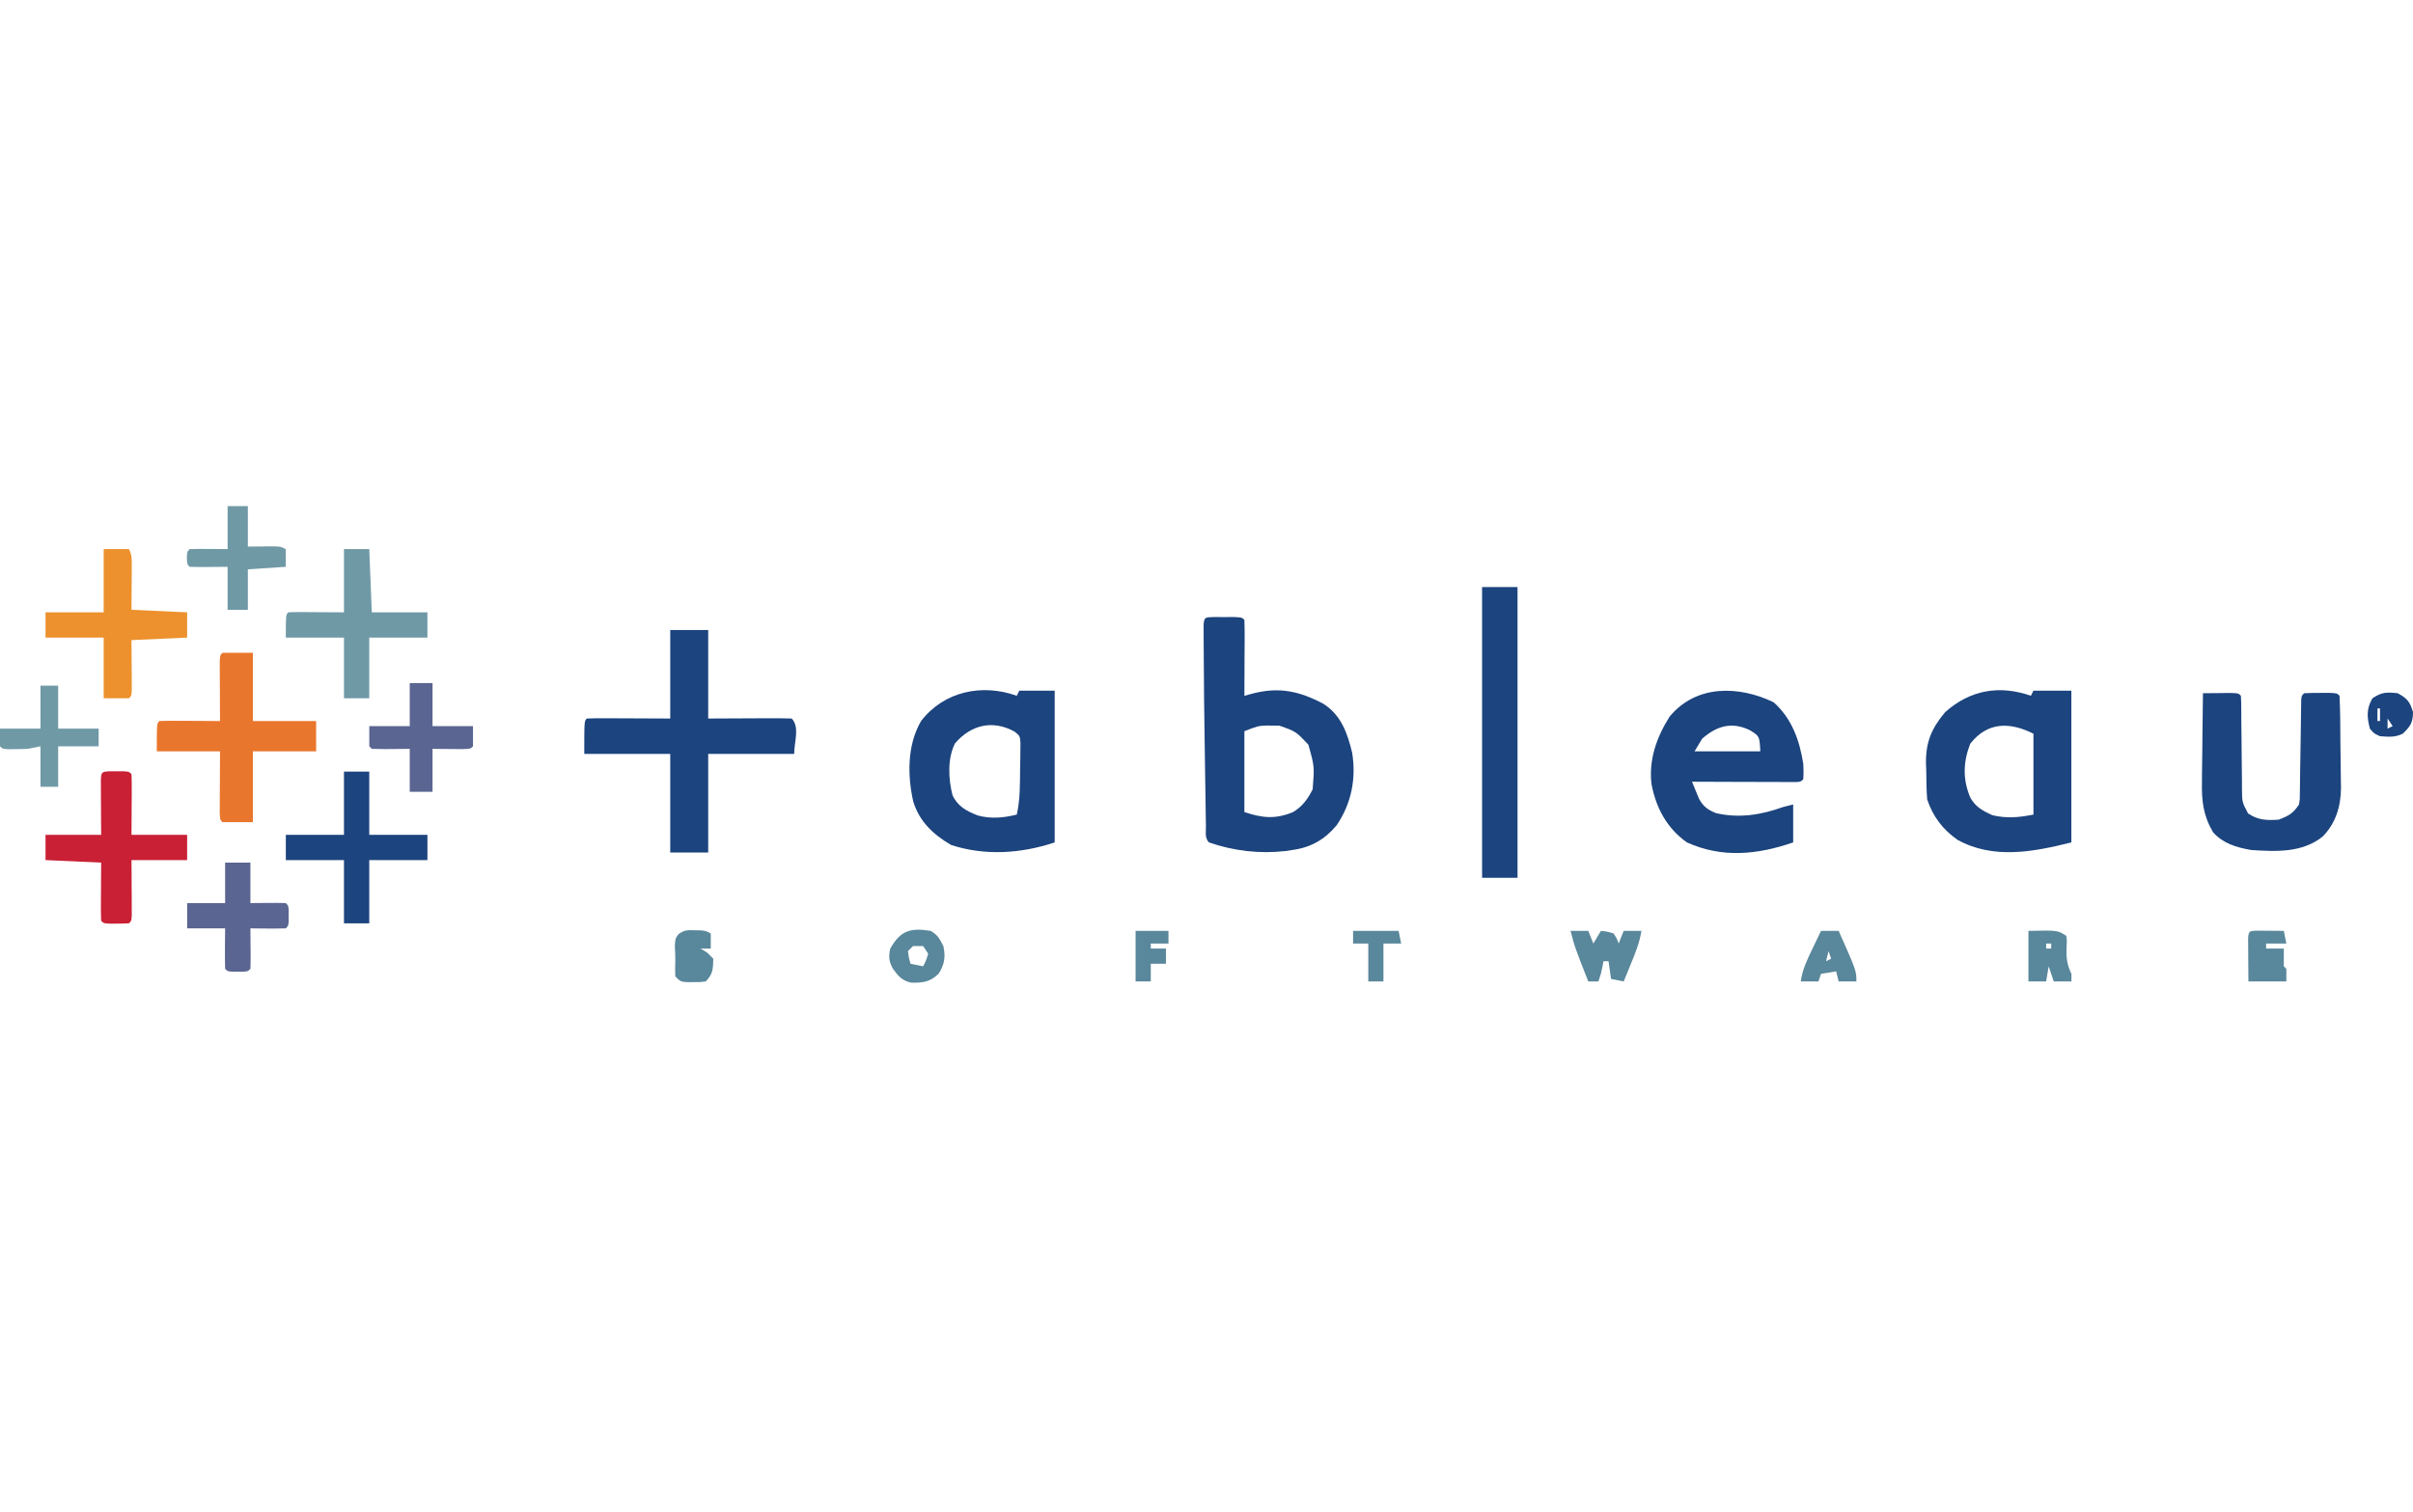 <svg width="67" height="42" viewBox="0 0 67 42" fill="none" xmlns="http://www.w3.org/2000/svg">
<path d="M33.718 17.138C33.808 17.138 33.898 17.139 33.99 17.139C34.08 17.139 34.17 17.138 34.262 17.138C34.482 17.148 34.482 17.148 34.552 17.218C34.558 17.373 34.559 17.529 34.559 17.686C34.559 17.732 34.559 17.779 34.559 17.827C34.558 17.976 34.557 18.126 34.556 18.276C34.556 18.377 34.556 18.478 34.555 18.579C34.555 18.828 34.553 19.076 34.552 19.325C34.679 19.291 34.679 19.291 34.809 19.256C35.538 19.075 36.092 19.202 36.745 19.548C37.236 19.859 37.414 20.361 37.545 20.91C37.659 21.628 37.525 22.313 37.116 22.919C36.786 23.317 36.399 23.538 35.886 23.608C35.824 23.618 35.762 23.627 35.698 23.637C34.982 23.721 34.251 23.635 33.569 23.398C33.448 23.276 33.487 23.113 33.484 22.948C33.483 22.866 33.481 22.785 33.48 22.701C33.479 22.611 33.478 22.522 33.476 22.43C33.475 22.337 33.474 22.245 33.472 22.15C33.469 21.953 33.466 21.756 33.463 21.558C33.46 21.311 33.456 21.064 33.452 20.817C33.437 19.864 33.425 18.91 33.422 17.957C33.422 17.883 33.421 17.809 33.421 17.732C33.421 17.665 33.42 17.598 33.42 17.528C33.42 17.47 33.42 17.411 33.42 17.351C33.434 17.122 33.485 17.148 33.718 17.138ZM34.552 20.308C34.552 21.049 34.552 21.791 34.552 22.555C35.053 22.722 35.409 22.757 35.896 22.559C36.154 22.412 36.316 22.187 36.448 21.923C36.498 21.287 36.498 21.287 36.33 20.685C35.983 20.316 35.983 20.316 35.523 20.155C35.463 20.155 35.404 20.154 35.342 20.154C35.283 20.153 35.224 20.152 35.163 20.151C34.93 20.163 34.93 20.163 34.552 20.308Z" fill="#1C447E"/>
<path d="M56.39 19.325C56.413 19.278 56.437 19.232 56.461 19.184C56.808 19.184 57.156 19.184 57.514 19.184C57.514 20.575 57.514 21.965 57.514 23.398C56.468 23.659 55.352 23.878 54.354 23.327C53.944 23.04 53.67 22.681 53.511 22.204C53.489 21.944 53.488 21.683 53.485 21.422C53.482 21.352 53.48 21.281 53.477 21.208C53.47 20.609 53.629 20.235 54.01 19.779C54.703 19.163 55.514 19.02 56.39 19.325ZM54.705 20.659C54.508 21.171 54.495 21.647 54.707 22.151C54.852 22.413 55.057 22.524 55.324 22.643C55.72 22.736 56.059 22.705 56.461 22.625C56.461 21.884 56.461 21.142 56.461 20.378C55.816 20.055 55.189 20.037 54.705 20.659Z" fill="#1C447E"/>
<path d="M49.246 19.505C49.752 19.953 49.969 20.564 50.071 21.221C50.08 21.452 50.08 21.452 50.071 21.642C50.001 21.712 50.001 21.712 49.877 21.721C49.824 21.721 49.77 21.72 49.715 21.72C49.655 21.72 49.594 21.72 49.532 21.72C49.467 21.72 49.401 21.719 49.333 21.719C49.266 21.719 49.199 21.719 49.13 21.719C48.916 21.718 48.701 21.718 48.486 21.717C48.341 21.716 48.196 21.716 48.051 21.716C47.694 21.715 47.337 21.714 46.981 21.712C47.022 21.814 47.064 21.916 47.106 22.017C47.13 22.073 47.153 22.13 47.177 22.188C47.294 22.404 47.422 22.493 47.646 22.584C48.289 22.733 48.899 22.635 49.509 22.415C49.648 22.38 49.648 22.38 49.79 22.344C49.79 22.692 49.79 23.04 49.79 23.398C48.798 23.738 47.825 23.842 46.84 23.398C46.285 23.006 45.983 22.443 45.857 21.782C45.774 21.105 45.999 20.474 46.358 19.905C47.099 19.006 48.285 19.043 49.246 19.505ZM47.262 20.518C47.157 20.692 47.157 20.692 47.051 20.869C47.654 20.869 48.256 20.869 48.877 20.869C48.856 20.446 48.856 20.446 48.587 20.281C48.084 20.038 47.668 20.161 47.262 20.518Z" fill="#1C447E"/>
<path d="M28.232 19.325C28.255 19.278 28.278 19.232 28.302 19.184C28.626 19.184 28.951 19.184 29.285 19.184C29.285 20.575 29.285 21.965 29.285 23.398C28.35 23.709 27.352 23.777 26.406 23.468C25.909 23.175 25.53 22.821 25.357 22.261C25.194 21.53 25.188 20.689 25.576 20.025C26.217 19.195 27.272 18.983 28.232 19.325ZM26.515 20.65C26.303 21.075 26.333 21.635 26.447 22.086C26.595 22.401 26.843 22.531 27.152 22.65C27.517 22.749 27.866 22.716 28.232 22.625C28.328 22.203 28.32 21.784 28.324 21.352C28.326 21.268 28.328 21.185 28.33 21.099C28.331 21.018 28.331 20.938 28.332 20.856C28.333 20.783 28.334 20.709 28.335 20.634C28.319 20.441 28.319 20.441 28.173 20.322C27.56 19.982 26.952 20.135 26.515 20.65Z" fill="#1C447E"/>
<path d="M18.61 17.499C18.958 17.499 19.306 17.499 19.664 17.499C19.664 18.31 19.664 19.121 19.664 19.957C20.423 19.954 20.423 19.954 21.183 19.95C21.278 19.95 21.372 19.95 21.467 19.95C21.517 19.949 21.567 19.949 21.618 19.949C21.739 19.949 21.86 19.952 21.981 19.957C22.213 20.189 22.051 20.611 22.051 20.94C21.264 20.94 20.476 20.94 19.664 20.94C19.664 21.843 19.664 22.747 19.664 23.678C19.316 23.678 18.968 23.678 18.61 23.678C18.61 22.775 18.61 21.871 18.61 20.94C17.822 20.94 17.035 20.94 16.223 20.94C16.223 20.027 16.223 20.027 16.293 19.957C16.465 19.95 16.635 19.948 16.807 19.95C16.852 19.95 16.898 19.95 16.945 19.95C17.115 19.95 17.285 19.951 17.456 19.952C18.027 19.954 18.027 19.954 18.61 19.957C18.61 19.145 18.61 18.334 18.61 17.499Z" fill="#1C447E"/>
<path d="M61.168 19.254C61.33 19.252 61.492 19.251 61.655 19.25C61.745 19.249 61.836 19.248 61.929 19.247C62.151 19.254 62.151 19.254 62.221 19.325C62.228 19.42 62.23 19.516 62.231 19.612C62.231 19.673 62.232 19.734 62.233 19.796C62.233 19.863 62.233 19.929 62.233 19.997C62.235 20.137 62.237 20.276 62.238 20.415C62.241 20.636 62.243 20.856 62.244 21.077C62.245 21.289 62.248 21.501 62.251 21.713C62.251 21.779 62.251 21.845 62.251 21.913C62.254 22.279 62.254 22.279 62.421 22.594C62.703 22.783 62.943 22.788 63.274 22.766C63.554 22.655 63.668 22.596 63.836 22.344C63.859 22.202 63.859 22.202 63.858 22.044C63.859 21.984 63.86 21.924 63.861 21.862C63.862 21.797 63.862 21.732 63.863 21.666C63.864 21.599 63.865 21.532 63.866 21.464C63.87 21.251 63.873 21.038 63.876 20.826C63.879 20.612 63.882 20.399 63.886 20.186C63.888 20.053 63.89 19.92 63.891 19.787C63.892 19.728 63.893 19.668 63.894 19.606C63.895 19.527 63.895 19.527 63.896 19.446C63.906 19.325 63.906 19.325 63.977 19.254C64.129 19.247 64.281 19.245 64.433 19.245C64.516 19.245 64.6 19.245 64.686 19.245C64.89 19.254 64.89 19.254 64.96 19.325C64.981 19.753 64.982 20.182 64.984 20.611C64.986 20.756 64.987 20.901 64.99 21.045C64.994 21.254 64.996 21.463 64.997 21.672C64.998 21.736 65 21.8 65.001 21.866C65 22.381 64.862 22.863 64.489 23.237C63.924 23.69 63.188 23.655 62.502 23.608C62.098 23.537 61.728 23.429 61.449 23.117C61.176 22.654 61.129 22.245 61.14 21.716C61.141 21.645 61.141 21.575 61.141 21.502C61.143 21.278 61.147 21.054 61.15 20.83C61.151 20.677 61.153 20.524 61.154 20.372C61.157 19.999 61.162 19.627 61.168 19.254Z" fill="#1C447E"/>
<path d="M41.152 16.305C41.477 16.305 41.801 16.305 42.136 16.305C42.136 18.97 42.136 21.635 42.136 24.381C41.811 24.381 41.487 24.381 41.152 24.381C41.152 21.716 41.152 19.051 41.152 16.305Z" fill="#1C447E"/>
<path d="M6.179 18.131C6.457 18.131 6.736 18.131 7.022 18.131C7.022 18.756 7.022 19.382 7.022 20.027C7.601 20.027 8.181 20.027 8.778 20.027C8.778 20.305 8.778 20.583 8.778 20.869C8.198 20.869 7.619 20.869 7.022 20.869C7.022 21.518 7.022 22.167 7.022 22.836C6.744 22.836 6.466 22.836 6.179 22.836C6.109 22.766 6.109 22.766 6.101 22.584C6.102 22.505 6.102 22.425 6.102 22.344C6.103 22.259 6.103 22.173 6.103 22.085C6.104 21.995 6.104 21.906 6.105 21.813C6.105 21.723 6.105 21.633 6.106 21.54C6.107 21.317 6.108 21.093 6.109 20.869C5.53 20.869 4.95 20.869 4.354 20.869C4.354 20.097 4.354 20.097 4.424 20.027C4.549 20.021 4.674 20.019 4.799 20.02C4.875 20.02 4.951 20.02 5.029 20.021C5.149 20.021 5.149 20.021 5.271 20.022C5.391 20.023 5.391 20.023 5.513 20.023C5.712 20.024 5.911 20.025 6.109 20.027C6.109 19.944 6.109 19.944 6.108 19.86C6.107 19.613 6.106 19.366 6.105 19.118C6.104 19.032 6.104 18.945 6.103 18.856C6.103 18.733 6.103 18.733 6.102 18.607C6.102 18.493 6.102 18.493 6.101 18.377C6.109 18.201 6.109 18.201 6.179 18.131Z" fill="#E9762D"/>
<path d="M3.037 21.422C3.101 21.422 3.164 21.422 3.23 21.422C3.326 21.422 3.326 21.422 3.423 21.422C3.581 21.431 3.581 21.431 3.651 21.502C3.657 21.627 3.659 21.752 3.658 21.877C3.658 21.953 3.658 22.029 3.658 22.107C3.657 22.227 3.657 22.227 3.656 22.349C3.655 22.429 3.655 22.509 3.655 22.591C3.654 22.79 3.653 22.988 3.651 23.187C4.161 23.187 4.671 23.187 5.196 23.187C5.196 23.419 5.196 23.65 5.196 23.889C4.686 23.889 4.177 23.889 3.651 23.889C3.652 24.01 3.653 24.131 3.654 24.255C3.654 24.413 3.655 24.57 3.656 24.727C3.656 24.807 3.657 24.887 3.658 24.969C3.658 25.045 3.658 25.121 3.658 25.199C3.659 25.269 3.659 25.34 3.659 25.412C3.651 25.575 3.651 25.575 3.581 25.645C3.464 25.652 3.347 25.654 3.23 25.654C3.134 25.654 3.134 25.654 3.037 25.654C2.879 25.645 2.879 25.645 2.809 25.575C2.803 25.455 2.801 25.334 2.802 25.214C2.802 25.142 2.802 25.069 2.802 24.994C2.803 24.918 2.804 24.841 2.804 24.763C2.805 24.686 2.805 24.609 2.805 24.53C2.806 24.34 2.807 24.15 2.809 23.959C2.299 23.936 1.789 23.913 1.264 23.889C1.264 23.657 1.264 23.426 1.264 23.187C1.774 23.187 2.283 23.187 2.809 23.187C2.808 23.066 2.807 22.945 2.806 22.821C2.806 22.663 2.805 22.506 2.804 22.349C2.804 22.269 2.803 22.189 2.802 22.107C2.802 21.993 2.802 21.993 2.802 21.877C2.801 21.772 2.801 21.772 2.801 21.664C2.811 21.448 2.821 21.435 3.037 21.422Z" fill="#C92035"/>
<path d="M2.879 15.251C3.111 15.251 3.342 15.251 3.581 15.251C3.669 15.427 3.659 15.547 3.658 15.743C3.658 15.806 3.658 15.868 3.658 15.932C3.657 16.012 3.656 16.091 3.656 16.173C3.654 16.425 3.653 16.677 3.651 16.937C4.416 16.972 4.416 16.972 5.196 17.007C5.196 17.239 5.196 17.471 5.196 17.709C4.686 17.733 4.177 17.756 3.651 17.779C3.654 18.285 3.654 18.285 3.658 18.79C3.658 18.853 3.658 18.915 3.658 18.98C3.659 19.044 3.659 19.108 3.659 19.175C3.651 19.325 3.651 19.325 3.581 19.395C3.349 19.395 3.118 19.395 2.879 19.395C2.879 18.838 2.879 18.282 2.879 17.709C2.346 17.709 1.813 17.709 1.264 17.709C1.264 17.477 1.264 17.246 1.264 17.007C1.797 17.007 2.33 17.007 2.879 17.007C2.879 16.428 2.879 15.848 2.879 15.251Z" fill="#EC912D"/>
<path d="M9.551 21.431C9.782 21.431 10.014 21.431 10.253 21.431C10.253 22.011 10.253 22.59 10.253 23.187C10.786 23.187 11.319 23.187 11.868 23.187C11.868 23.419 11.868 23.65 11.868 23.889C11.335 23.889 10.802 23.889 10.253 23.889C10.253 24.468 10.253 25.048 10.253 25.645C10.021 25.645 9.79 25.645 9.551 25.645C9.551 25.066 9.551 24.486 9.551 23.889C9.018 23.889 8.485 23.889 7.936 23.889C7.936 23.657 7.936 23.426 7.936 23.187C8.469 23.187 9.002 23.187 9.551 23.187C9.551 22.608 9.551 22.028 9.551 21.431Z" fill="#1C447E"/>
<path d="M9.551 15.251C9.782 15.251 10.014 15.251 10.253 15.251C10.288 16.12 10.288 16.12 10.323 17.007C10.833 17.007 11.343 17.007 11.868 17.007C11.868 17.239 11.868 17.471 11.868 17.709C11.335 17.709 10.802 17.709 10.253 17.709C10.253 18.265 10.253 18.822 10.253 19.395C10.021 19.395 9.79 19.395 9.551 19.395C9.551 18.838 9.551 18.282 9.551 17.709C9.018 17.709 8.485 17.709 7.936 17.709C7.936 17.077 7.936 17.077 8.006 17.007C8.121 17.001 8.236 17 8.351 17C8.413 17 8.476 17 8.54 17.001C8.62 17.001 8.7 17.002 8.783 17.003C9.163 17.005 9.163 17.005 9.551 17.007C9.551 16.428 9.551 15.848 9.551 15.251Z" fill="#7099A6"/>
<path d="M6.251 23.959C6.482 23.959 6.714 23.959 6.953 23.959C6.953 24.33 6.953 24.701 6.953 25.083C7.194 25.081 7.194 25.081 7.44 25.079C7.605 25.077 7.771 25.078 7.936 25.083C8.006 25.153 8.006 25.153 8.016 25.28C8.015 25.331 8.015 25.382 8.015 25.434C8.015 25.51 8.015 25.51 8.016 25.588C8.006 25.715 8.006 25.715 7.936 25.785C7.771 25.79 7.605 25.791 7.44 25.79C7.349 25.789 7.259 25.788 7.166 25.788C7.095 25.787 7.025 25.786 6.953 25.785C6.954 25.866 6.955 25.946 6.955 26.029C6.956 26.133 6.957 26.238 6.957 26.343C6.958 26.396 6.958 26.449 6.959 26.503C6.96 26.639 6.957 26.774 6.953 26.909C6.883 26.979 6.883 26.979 6.755 26.988C6.705 26.988 6.654 26.988 6.602 26.988C6.551 26.988 6.5 26.988 6.448 26.988C6.321 26.979 6.321 26.979 6.251 26.909C6.246 26.72 6.244 26.532 6.246 26.343C6.247 26.289 6.247 26.236 6.247 26.181C6.248 26.049 6.249 25.917 6.251 25.785C5.903 25.785 5.555 25.785 5.197 25.785C5.197 25.553 5.197 25.322 5.197 25.083C5.545 25.083 5.893 25.083 6.251 25.083C6.251 24.712 6.251 24.341 6.251 23.959Z" fill="#5A6591"/>
<path d="M11.377 18.973C11.586 18.973 11.795 18.973 12.01 18.973C12.01 19.367 12.01 19.761 12.01 20.167C12.38 20.167 12.751 20.167 13.133 20.167C13.133 20.353 13.133 20.538 13.133 20.729C13.063 20.799 13.063 20.799 12.826 20.806C12.728 20.806 12.63 20.805 12.532 20.804C12.36 20.802 12.187 20.801 12.01 20.799C12.01 21.193 12.01 21.587 12.01 21.993C11.801 21.993 11.592 21.993 11.377 21.993C11.377 21.599 11.377 21.205 11.377 20.799C11.034 20.802 11.034 20.802 10.691 20.806C10.568 20.806 10.446 20.803 10.324 20.799C10.301 20.776 10.278 20.753 10.254 20.729C10.254 20.544 10.254 20.358 10.254 20.167C10.625 20.167 10.995 20.167 11.377 20.167C11.377 19.773 11.377 19.379 11.377 18.973Z" fill="#5A6591"/>
<path d="M6.32 14.057C6.505 14.057 6.691 14.057 6.882 14.057C6.882 14.428 6.882 14.799 6.882 15.181C7.103 15.179 7.103 15.179 7.329 15.177C7.777 15.172 7.777 15.172 7.935 15.251C7.935 15.414 7.935 15.576 7.935 15.743C7.587 15.766 7.24 15.789 6.882 15.813C6.882 16.184 6.882 16.555 6.882 16.937C6.696 16.937 6.511 16.937 6.32 16.937C6.32 16.543 6.32 16.149 6.32 15.743C5.976 15.746 5.976 15.746 5.633 15.749C5.511 15.75 5.389 15.746 5.266 15.743C5.196 15.673 5.196 15.673 5.188 15.497C5.196 15.322 5.196 15.322 5.266 15.251C5.444 15.246 5.62 15.245 5.798 15.247C5.97 15.248 6.142 15.25 6.32 15.251C6.32 14.857 6.32 14.463 6.32 14.057Z" fill="#7099A6"/>
<path d="M1.124 19.044C1.286 19.044 1.448 19.044 1.615 19.044C1.615 19.438 1.615 19.831 1.615 20.237C1.986 20.237 2.357 20.237 2.739 20.237C2.739 20.4 2.739 20.562 2.739 20.729C2.368 20.729 1.997 20.729 1.615 20.729C1.615 21.1 1.615 21.471 1.615 21.853C1.453 21.853 1.291 21.853 1.124 21.853C1.124 21.482 1.124 21.111 1.124 20.729C1.008 20.752 0.892 20.775 0.772 20.799C0.65 20.805 0.527 20.808 0.404 20.808C0.312 20.808 0.312 20.808 0.218 20.809C0.07 20.799 0.07 20.799 0 20.729C0 20.567 0 20.405 0 20.237C0.371 20.237 0.742 20.237 1.124 20.237C1.124 19.843 1.124 19.45 1.124 19.044Z" fill="#7099A6"/>
<path d="M43.609 25.855C43.772 25.855 43.934 25.855 44.101 25.855C44.147 25.971 44.194 26.087 44.241 26.207C44.311 26.091 44.38 25.975 44.452 25.855C44.619 25.873 44.619 25.873 44.803 25.926C44.895 26.071 44.895 26.071 44.944 26.207C44.99 26.091 45.036 25.975 45.084 25.855C45.246 25.855 45.409 25.855 45.576 25.855C45.526 26.176 45.413 26.457 45.29 26.755C45.271 26.804 45.251 26.853 45.23 26.903C45.182 27.022 45.133 27.141 45.084 27.26C44.968 27.237 44.852 27.214 44.733 27.19C44.71 27.028 44.687 26.865 44.663 26.698C44.616 26.698 44.57 26.698 44.522 26.698C44.512 26.752 44.502 26.805 44.492 26.861C44.452 27.049 44.452 27.049 44.382 27.26C44.289 27.26 44.197 27.26 44.101 27.26C43.724 26.303 43.724 26.303 43.609 25.855Z" fill="#59879B"/>
<path d="M25.842 25.855C26.042 25.975 26.078 26.06 26.194 26.277C26.258 26.574 26.228 26.785 26.062 27.045C25.821 27.278 25.63 27.297 25.304 27.294C25.05 27.242 24.939 27.109 24.791 26.904C24.681 26.699 24.67 26.575 24.719 26.347C25.004 25.843 25.28 25.765 25.842 25.855ZM25.351 26.277C25.304 26.323 25.258 26.369 25.21 26.417C25.233 26.6 25.233 26.6 25.281 26.768C25.396 26.792 25.512 26.815 25.632 26.839C25.716 26.675 25.716 26.675 25.772 26.488C25.726 26.418 25.679 26.349 25.632 26.277C25.539 26.277 25.446 26.277 25.351 26.277Z" fill="#59879B"/>
<path d="M56.322 25.855C57.139 25.838 57.139 25.838 57.376 25.996C57.391 26.151 57.391 26.151 57.38 26.334C57.371 26.612 57.393 26.796 57.516 27.049C57.516 27.119 57.516 27.188 57.516 27.26C57.354 27.26 57.192 27.26 57.025 27.26C56.978 27.121 56.932 26.982 56.884 26.839C56.861 26.978 56.838 27.117 56.814 27.26C56.652 27.26 56.489 27.26 56.322 27.26C56.322 26.797 56.322 26.333 56.322 25.855ZM56.814 26.207C56.814 26.253 56.814 26.299 56.814 26.347C56.86 26.347 56.907 26.347 56.954 26.347C56.954 26.301 56.954 26.254 56.954 26.207C56.908 26.207 56.862 26.207 56.814 26.207Z" fill="#59879B"/>
<path d="M62.707 25.849C62.833 25.85 62.833 25.85 62.961 25.851C63.087 25.852 63.087 25.852 63.216 25.853C63.281 25.854 63.346 25.855 63.413 25.855C63.436 25.971 63.459 26.087 63.483 26.207C63.298 26.207 63.112 26.207 62.921 26.207C62.921 26.253 62.921 26.299 62.921 26.347C63.084 26.347 63.246 26.347 63.413 26.347C63.413 26.511 63.413 26.675 63.413 26.839C63.436 26.862 63.459 26.885 63.483 26.909C63.483 27.025 63.483 27.141 63.483 27.26C63.136 27.26 62.788 27.26 62.43 27.26C62.428 27.039 62.427 26.818 62.425 26.597C62.425 26.534 62.424 26.471 62.424 26.406C62.423 26.346 62.423 26.286 62.423 26.224C62.422 26.141 62.422 26.141 62.422 26.056C62.435 25.835 62.483 25.856 62.707 25.849Z" fill="#59879B"/>
<path d="M50.562 25.855C50.724 25.855 50.886 25.855 51.053 25.855C51.545 26.962 51.545 26.962 51.545 27.26C51.383 27.26 51.221 27.26 51.053 27.26C51.03 27.167 51.007 27.075 50.983 26.979C50.844 27.002 50.705 27.026 50.562 27.049C50.539 27.119 50.516 27.188 50.492 27.26C50.329 27.26 50.167 27.26 50 27.26C50.046 26.929 50.177 26.658 50.32 26.36C50.355 26.287 50.355 26.287 50.391 26.213C50.447 26.093 50.505 25.974 50.562 25.855ZM50.773 26.417C50.749 26.51 50.726 26.603 50.702 26.698C50.749 26.675 50.795 26.652 50.843 26.628C50.819 26.558 50.796 26.489 50.773 26.417Z" fill="#59879B"/>
<path d="M19.282 25.838C19.365 25.84 19.365 25.84 19.45 25.841C19.594 25.855 19.594 25.855 19.735 25.926C19.735 26.065 19.735 26.204 19.735 26.347C19.642 26.347 19.549 26.347 19.454 26.347C19.513 26.383 19.573 26.419 19.634 26.457C19.69 26.513 19.747 26.57 19.805 26.628C19.8 26.909 19.796 27.059 19.594 27.26C19.432 27.279 19.432 27.279 19.243 27.278C19.15 27.278 19.15 27.278 19.054 27.279C18.892 27.26 18.892 27.26 18.751 27.12C18.743 26.913 18.743 26.913 18.751 26.698C18.751 26.558 18.747 26.417 18.738 26.277C18.751 26.066 18.751 26.066 18.838 25.949C18.996 25.83 19.086 25.831 19.282 25.838Z" fill="#59879B"/>
<path d="M66.575 19.254C66.841 19.399 66.911 19.486 67.001 19.777C66.996 20.078 66.929 20.171 66.716 20.378C66.501 20.485 66.32 20.465 66.084 20.448C65.917 20.373 65.917 20.373 65.803 20.238C65.719 19.914 65.705 19.689 65.873 19.395C66.135 19.22 66.264 19.222 66.575 19.254ZM66.013 19.676C66.013 19.791 66.013 19.907 66.013 20.027C66.037 20.027 66.06 20.027 66.084 20.027C66.084 19.911 66.084 19.795 66.084 19.676C66.061 19.676 66.037 19.676 66.013 19.676ZM66.575 19.816C66.645 19.956 66.645 19.956 66.645 19.956L66.575 19.816ZM66.294 19.956C66.294 20.049 66.294 20.142 66.294 20.238C66.341 20.214 66.387 20.191 66.435 20.167C66.388 20.098 66.342 20.028 66.294 19.956Z" fill="#1C447E"/>
<path d="M31.531 25.855C31.832 25.855 32.134 25.855 32.444 25.855C32.444 25.971 32.444 26.087 32.444 26.207C32.282 26.207 32.12 26.207 31.953 26.207C31.953 26.253 31.953 26.299 31.953 26.347C32.092 26.347 32.231 26.347 32.374 26.347C32.374 26.486 32.374 26.625 32.374 26.768C32.235 26.768 32.096 26.768 31.953 26.768C31.953 26.931 31.953 27.093 31.953 27.26C31.814 27.26 31.674 27.26 31.531 27.26C31.531 26.797 31.531 26.333 31.531 25.855Z" fill="#59879B"/>
<path d="M37.57 25.855C37.987 25.855 38.405 25.855 38.834 25.855C38.858 25.971 38.881 26.087 38.905 26.207C38.742 26.207 38.58 26.207 38.413 26.207C38.413 26.554 38.413 26.902 38.413 27.26C38.274 27.26 38.135 27.26 37.992 27.26C37.992 26.912 37.992 26.565 37.992 26.207C37.853 26.207 37.714 26.207 37.57 26.207C37.57 26.091 37.57 25.975 37.57 25.855Z" fill="#59879B"/>
</svg>
